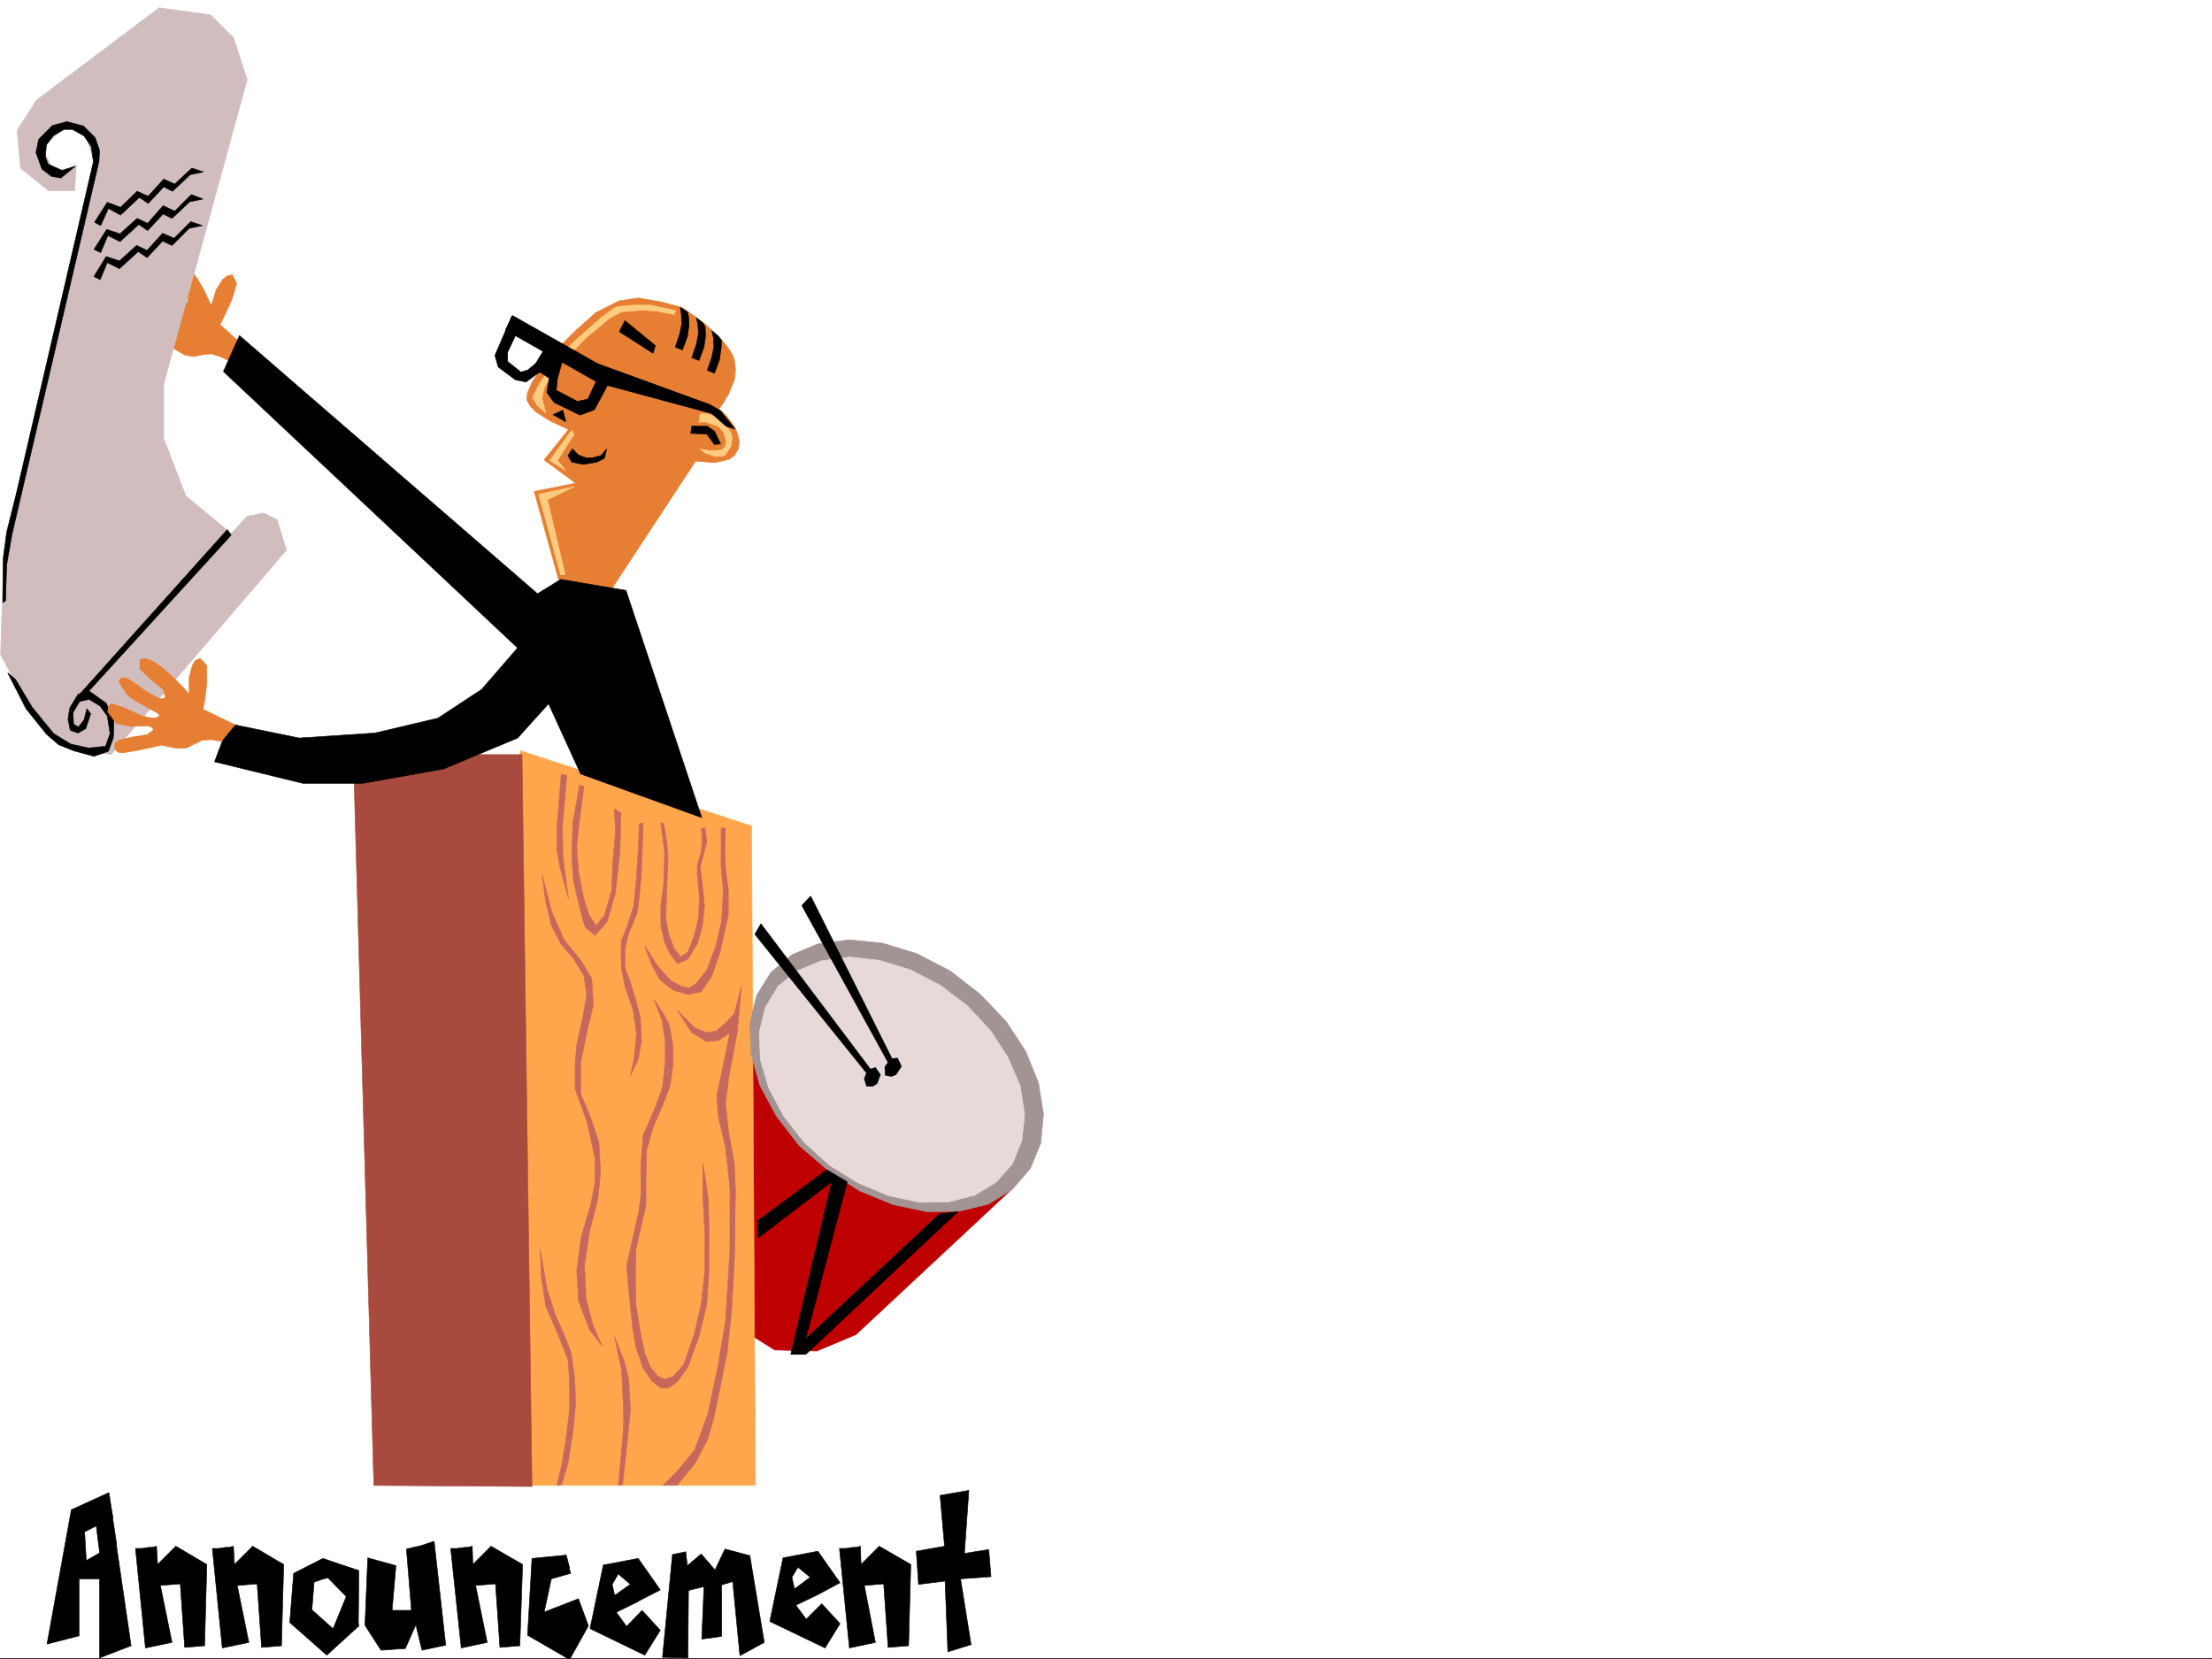 <svg xmlns="http://www.w3.org/2000/svg" width="2997.016" height="2248.25"><rect width="100%" height="100%" fill="#333333" stroke="none"/><defs><clipPath id="a"><path d="M0 0h2997v2244.137H0Zm0 0"/></clipPath><clipPath id="b"><path d="M714 2104h84v142.09h-84zm0 0"/></clipPath></defs><path fill="#fff" d="M0 2246.297h2997.016V0H0Zm0 0"/><g clip-path="url(#a)" transform="translate(0 2.16)"><path fill="#fff" fill-rule="evenodd" stroke="#fff" stroke-linecap="square" stroke-linejoin="bevel" stroke-miterlimit="10" stroke-width=".743" d="M.742 2244.137h2995.531V-2.16H.743Zm0 0"/></g><path fill="#e67f33" fill-rule="evenodd" stroke="#e67f33" stroke-linecap="square" stroke-linejoin="bevel" stroke-miterlimit="10" stroke-width=".743" d="m333.406 471.86-35.191-32.18 5.242-10.48 10.477-22.481 6.765-22.485-6.023-11.964-6.723 1.488-6.023 4.496-8.953 14.23-6.766 21.704-10.477-22.446-7.507-12.746-8.25-11.965-8.211-10.515-8.25-5.985-7.508-.742-2.973 12.004 10.48 19.473 6.723 9.734 4.5 8.953-.746 10.52-6.722-1.528-7.508-5.98-7.508-8.992-8.211-10.48-6.766-8.993-6.722-6.727-6.024-1.523-4.496 4.496 5.277 19.473 8.211 10.515 18.73 18.73 6.024 6.727 1.485 4.497-5.985 1.484-8.992-2.973-9.734-6.762-9.739-8.25-8.992-8.21-14.27-10.48-5.241 2.23-2.97 8.25 6.723 17.945 18.731 9.777 19.473 5.239 6.02 2.972 1.487 4.496-10.48 3.754-19.473-3.012-18.726-.742-6.766 2.266-3.012 5.238 2.27 5.985 5.98 3.753 18.73 2.973 35.974 3.008 19.468 11.223 11.262 2.27 11.965-2.27 12.004-1.485 11.222 3.008 12.747 5.984zm0 0"/><path fill="#bf0000" fill-rule="evenodd" stroke="#bf0000" stroke-linecap="square" stroke-linejoin="bevel" stroke-miterlimit="10" stroke-width=".743" d="m1025.71 1363.223-104.124 340.793 89.89 101.113 38.243 23.969 56.93 1.484 53.214-22.48 214.266-199.958zm0 0"/><path fill="#ffa64c" fill-rule="evenodd" stroke="#ffa64c" stroke-linecap="square" stroke-linejoin="bevel" stroke-miterlimit="10" stroke-width=".743" d="m705.05 1017.148 313.192 101.895 5.239 893.55H686.324Zm0 0"/><path fill="#e67f33" fill-rule="evenodd" stroke="#e67f33" stroke-linecap="square" stroke-linejoin="bevel" stroke-miterlimit="10" stroke-width=".743" d="m923.816 416.453-28.464-7.508-30.696-5.238-25.492 3.754-16.5 8.25-14.977 7.469-27.718 24.71-8.996 8.993-8.25 8.25-8.211 8.992-8.25 8.996-7.508 8.992-6.723 8.992-10.52 15.72-6.726 14.976-.742 5.238v5.238l4.496 8.25 7.469 7.47L744.778 570l25.452 11.965-32.96 41.21 42.699 31.477-56.188 11.223 32.961 119.098 68.192 18.726L942.543 624.66l25.496 2.27 19.469-4.496 7.508-5.239 5.242-8.996 1.484-9.734-2.23-9.735-3.754-9.738-5.238-7.508-5.98-7.464-5.282-5.243-5.238-4.496 4.496-6.02 8.992-14.976 8.25-20.957.746-12.004-1.488-12.707-2.266-5.984-3.754-6.762-4.457-5.984-4.496-5.98-12.004-12.005-12.004-11.222-12.707-9.735-9.777-6.765zm0 0"/><path fill="#ffcc7f" fill-rule="evenodd" stroke="#ffcc7f" stroke-linecap="square" stroke-linejoin="bevel" stroke-miterlimit="10" stroke-width=".743" d="m915.605 420.95-33.742-7.505h-24.715l-22.48 2.266-21.738 15.719-35.192 31.476-31.476 34.446-15.758 23.226-8.992 17.945 6.765 11.262 11.223 9.735-5.242-20.215 3.754-15.754 20.996-29.953 35.191-35.934 31.477-26.234 16.5-8.993 27.722-2.23 20.957 1.488 22.48 4.496zM774.727 582.746l-29.95 41.172 21.7 13.492-11.223-13.492 22.484-35.188zm-44.965 86.879 48.718-10.477-36.714 17.946 23.968 101.113-5.98.781zm218.804-108.617-1.523 11.222 8.992-.746 17.985 6.766 6.765 8.21 2.973 9.735-.746 7.508-3.754 5.242-8.211 1.485H960.53l-11.965-2.23 5.98 5.241 14.977 5.239 12.747-1.485 8.25-12.75 1.488-11.218-1.488-5.985-3.012-5.277-7.465-9.735-8.25-7.468-16.5-4.496zm0 0"/><path fill-rule="evenodd" stroke="#000" stroke-linecap="square" stroke-linejoin="bevel" stroke-miterlimit="10" stroke-width=".743" d="m749.234 561.75 13.489-5.984 3.754 15.718zm26.235 46.45 8.25 8.25 9.738 3.714h9.734l11.262-2.969 7.469-8.996-2.973 12.746-10.52 5.243-17.984 2.972-15.718-2.972-5.239-8.993zm71.203-173.759 41.21 33.704-3.01 10.48-45.708-29.21zm90.633 143.067H958.3l9.738 6.722 8.25 17.247-8.25.742-10.48-14.235-21.739-.742zm-15.719-161.055 1.488 8.992.742 12.711-2.972 15.012-6.02 17.207 9.774 3.75 6.726-17.984 2.227-15.72-.742-12.003-1.485-5.98zm21.742 14.235 2.227 8.992.742 12.707-2.969 15.015-6.023 17.203 9.738 3.754 6.762-17.984 2.23-15.719-.742-12.004-2.973-5.242zm20.957 17.202 2.266 8.993.742 12.746-3.008 14.976-5.984 17.243 9.738 3.754 6.723-17.985 2.27-15.758.741-10.48-4.496-5.98zm-269.711-20.214 115.383 65.18 152.098 55.406 14.234 8.25 19.469 24.71-12-3.714-19.473-17.242-152.844-41.215-126.605-71.903Zm0 0"/><path fill-rule="evenodd" stroke="#000" stroke-linecap="square" stroke-linejoin="bevel" stroke-miterlimit="10" stroke-width=".743" d="m693.79 427.676-23.224 53.957 4.497 15.719 23.222 17.203 14.274 3.011 18.73-13.488 12.707 8.25-2.973 19.473 9.735 13.488 35.191 17.203 19.512-7.469 22.48-41.953-15.011-7.468-16.461 35.191-14.235 2.973-28.504-14.977 1.524-15.719 9.738-34.445-20.215-17.246-18.77 30.734-10.476 8.992-9.738 2.973-17.984-14.234v-12.707l17.984-38.2zm0 0"/><path fill="#a84a3d" fill-rule="evenodd" stroke="#a84a3d" stroke-linecap="square" stroke-linejoin="bevel" stroke-miterlimit="10" stroke-width=".743" d="M478.781 1022.387h228.5l13.489 991.695-214.27-1.488zm0 0"/><path fill="#c7685c" fill-rule="evenodd" stroke="#c7685c" stroke-linecap="square" stroke-linejoin="bevel" stroke-miterlimit="10" stroke-width=".743" d="m760.496 1048.625-5.984 71.902v31.438l4.496 23.969 11.222 41.953-7.507-56.188-.743-42.656 6.024-68.191zm24.711 14.973-8.992 50.949-1.488 44.926 2.27 33.703 8.21 35.972 7.508 26.938 13.488 11.262 16.461-18.727 11.262-38.984 5.98-55.406 1.489-52.43-8.957-5.985 1.488 31.438-3.754 43.437-1.488 35.973-9.735 33.707-11.262 13.488-8.992-12.746-7.468-22.484-7.508-37.418-2.266-34.484 3.012-29.954 6.762-50.945zm-50.949 120.586 13.492 51.687 16.5 37.461 22.48 27.719 14.977 24.715 2.227 35.93-6.723 27.722-10.48 49.422v43.441l13.488 31.477 11.222 34.445 2.23 40.469-3.714 36.676-11.262 43.441-6.726 45.707 2.23 46.45 9.735 35.933 12.004 26.98-17.243-22.484-14.976-38.941-2.266-40.47 6.02-45.667 12.746-43.441 5.984-29.95V1569.2l-11.262-50.203-15.718-43.441v-35.188l2.23-24.75 8.25-37.422 5.238-30.73-3.714-25.453-14.23-23.227-17.243-20.215-12.75-24.71-7.504-32.22zm131.887-68.153-1.489 35.934-2.265 36.715-3.754 38.941-8.992 27.723-7.47 18.73-.78 17.985.78 20.215 4.497 23.968 11.223 32.219 4.496 32.96-3.012 31.438-5.238 24.711 10.515-22.445 4.457-23.965-1.484-32.965-6.727-24.75-6.761-22.441-7.47-20.215v-23.969l4.497-20.254 11.965-29.207 3.012-20.957 2.968-34.449 2.27-66.664zm29.207-1.484 5.238 41.172-1.485 42.695-3.753 29.207v26.98l5.238 22.485 7.508 15.715 9.734 12.71 14.234-5.984 12.747-20.957 6.726-23.226 3.008-27.723-3.008-29.95-2.973-22.48 8.993-33.707-2.266-20.214-5.242 1.488 1.488 13.488-1.488 17.984-5.238 17.247v14.972l3.011 29.211-1.527 28.465-5.98 24.71-8.25 20.958-9.739 6.762-8.992-11.258-7.508-20.215-3.715-20.957 1.489-44.969 1.484-32.175-1.484-25.497-4.497-25.453zm0 0"/><path fill="#c7685c" fill-rule="evenodd" stroke="#c7685c" stroke-linecap="square" stroke-linejoin="bevel" stroke-miterlimit="10" stroke-width=".743" d="M977.031 1122.016v53.175l3.012 30.73-2.27 41.915-8.25 35.23-11.964 31.438-13.489 17.242-9.738 6.727-9.734-1.489-15.758-8.25-17.985-20.215-17.246-26.976 8.996 24.75 11.258 20.957 17.989 14.23 20.214 5.985 17.985-3.754 14.234-20.957 11.262-32.219 11.219-50.91v-34.445l-3.754-29.246-.742-21.704.742-32.214zm-91.418 231.429 11.262 28.465 4.457 29.25v27.68l-3.715 34.488-9.734 26.938-16.5 38.203-3.012 39.687v41.211l-2.973 22.48-16.5 73.391 3.754 41.211 4.496 41.918 4.5 26.977 9.735 28.465 12.004 17.242 11.965 9.738 11.261-.781 11.219-8.211 14.234-19.473 14.977-41.21 10.516-43.442 2.972-44.184v-60.683l-.742-38.2-7.469-49.421v44.925l2.973 57.672-.746 48.68-4.496 40.469-9.735 41.953-14.234 40.43-14.23 15.718-11.262 3.754-9.735-4.496-9.738-11.965-7.508-18.73-5.98-28.465-5.98-36.715-.747-38.2.746-37.456 8.25-36.676 5.239-23.227v-30.734l.742-42.695 8.25-29.95 14.976-35.19 8.993-23.97 3.754-28.464v-25.454l-5.239-28.464-7.508-14.235zm-153.582 339.313 1.485 37.457 5.984 39.687 16.5 38.2 13.488 33.703 2.227 28.465v39.726l-4.496 36.676-5.98 37.457-6.727 28.465 6.726-1.485 8.25-28.464 6.727-41.954 3.754-39.687-1.489-34.45-4.496-33.702-10.48-26.235-11.258-25.457-11.223-35.226zm100.407 117.613 9.738 45.668 1.484 29.988 1.488 35.934-1.488 28.465-5.98 62.168 5.98-1.485 6.727-62.914 3.754-38.199-2.23-41.21-6.02-23.97zm0 0"/><path fill="#c7685c" fill-rule="evenodd" stroke="#c7685c" stroke-linecap="square" stroke-linejoin="bevel" stroke-miterlimit="10" stroke-width=".743" d="m898.363 2012.594 18.727-18.727 23.969-29.21 17.984-48.68 13.492-63.653 10.477-62.168 5.984-96.656v-84.613l-5.984-53.918-9.735-41.953-2.23-28.465 5.242-23.969 12.707-61.426-15.719 10.477-15.718 1.527-20.254-12.004-19.473-29.953 23.227 23.227 15.757 6.726 13.45-2.23 12.746-10.52 12.004-13.449 9.738-37.457-5.984 63.656-11.262 59.938-4.496 35.933 3.754 35.973 8.25 46.41 1.488 38.203-1.488 91.375-3.754 68.934-5.98 56.148-10.52 52.434-7.469 35.973-8.25 29.207-17.242 32.96-23.969 29.208zm0 0"/><path fill-rule="evenodd" stroke="#000" stroke-linecap="square" stroke-linejoin="bevel" stroke-miterlimit="10" stroke-width=".743" d="m157.34 2091.223 20.254 138.574-42.739 16.5V2139.16h-27.722v77.184l-43.438 11.222 32.961-182.011 50.946-23.223 5.242 33.703-38.203 19.473 2.23 38.941zm54.7 3.754 1.483 24.71 24.754-24.71 41.953 24.71-3.011 110.11-26.98 2.265-5.981-86.136-26.98 2.226 15.757 77.145-35.973 7.508-13.488-134.817h8.25l9.735-1.484h4.5zm104.163 0 1.485 24.71 24.71-24.71 41.954 24.71-2.97 110.11-26.98 2.265-5.98-86.136-26.98 2.226 15.718 77.145-35.973 7.508-13.488-134.817h8.25l9.735-1.484h4.496zm169.301 104.125.742-71.16-24.71-8.254-23.97-8.211-39.722 20.214-5.242 66.668 50.207 44.184 42.695-38.945-34.445 3.011-28.465-25.492 2.968-37.46 10.52-3.716 8.211-2.265 24.75 25.453zm118.394 29.948-32.218 6.766-8.25-34.484-14.23 32.215-32.962 2.27-21.742-33.704 3.754-91.379 38.203 10.48-5.242 60.645h26.238l-6.765-83.129 19.511-4.496 17.985-5.98zm35.973-134.073.742 24.71 24.711-24.71 42.738 24.71-3.753 110.11-26.98 2.265-5.981-86.136-26.98 2.226 15.718 77.145-35.191 7.508-14.27-134.817h8.25l10.48-1.484h3.75zm0 0"/><g clip-path="url(#b)" transform="translate(0 2.16)"><path fill-rule="evenodd" stroke="#000" stroke-linecap="square" stroke-linejoin="bevel" stroke-miterlimit="10" stroke-width=".743" d="M773.242 2129.531 747.004 2137l-9.734 44.965 46.449-17.985 13.492 36.715-25.496 45.668-56.93-32.96 5.985-104.087 46.449-4.496 4.496 17.207v2.266zm0 0"/></g><path fill-rule="evenodd" stroke="#000" stroke-linecap="square" stroke-linejoin="bevel" stroke-miterlimit="10" stroke-width=".743" d="m929.055 2102.484 2.27 18.73 18.726-15.757 18.73 21.738 13.489-28.465 33.703 8.997 19.511 117.57-33 17.988-9.734-100.37-14.977 4.495v69.676l-26.98 3.754 3.012-71.16-20.996 5.238-.743 91.379-34.449-.746 13.492-139.313 7.47-1.523zm236.789-7.507.742 24.71 24.71-24.71 42.74 24.71-3.013 110.11-27.722 2.265-5.98-86.136-26.235 2.226 14.973 77.145-35.188 7.508-13.492-134.817h8.21l9.778-1.484h4.496zm149.832 133.332-14.23-89.149 41.21-2.969-2.972-36.714-33 5.238 6.02-85.395-38.981 6.762 6.02 68.895-38.24 6.765 3.013 44.926 35.968-4.496 3.754 95.875zM128.875 2055.293l7.504 59.156 21.703-21.699-6.727-44.965zm320.656 155.773 23.266-56.89 12.707 44.926.742 4.496zm383.653-47.937 2.226 21.738 13.488 18.73 21-21.738 24.711 26.977-21 33.707-74.171-35.934 17.988-86.136 47.23-8.996 29.953 42.699-30.734 15.719-9.734-23.227-16.461-14.23-8.25 14.23zm0 0"/><path fill-rule="evenodd" stroke="#000" stroke-linecap="square" stroke-linejoin="bevel" stroke-miterlimit="10" stroke-width=".743" d="m826.418 2166.14 35.973-25.452 2.265 29.206-36.715 17.985zm250.277-11.964 2.23 21.699 13.49 17.988 20.956-20.957 24.75 26.938-20.254 32.96-74.914-35.933 17.985-86.137 47.195-8.992 29.988 42.7-30.73 16.46-9.735-23.968-16.504-13.493-8.21 13.493zm0 0"/><path fill-rule="evenodd" stroke="#000" stroke-linecap="square" stroke-linejoin="bevel" stroke-miterlimit="10" stroke-width=".743" d="m1070.676 2157.148 35.23-26.199 1.485 29.953-35.973 17.243zM324.414 454.656l-21.703 48.68 398.586 374.5-48.68 56.184-59.195 38.945-85.434 20.215-102.636 6.765-95.172-19.472-19.473 51.648 119.883 29.25h80.937l109.364-19.512 100.406-41.914 41.953-46.453 43.48 95.133 164.063 59.156-102.637-307.836-88.402-14.972-31.477 19.472zm0 0"/><path fill="#a39494" fill-rule="evenodd" stroke="#a39494" stroke-linecap="square" stroke-linejoin="bevel" stroke-miterlimit="10" stroke-width=".743" d="m1299.957 1641.105-43.438.743-46.492-9.735-45.668-18.73-42.738-27.723-38.941-33.703-30.735-39.688-22.48-41.953-11.965-42.695-1.527-41.215 8.996-37.418 19.508-31.472 28.464-23.97 35.934-14.976 41.996-5.238 44.926 4.496 46.45 14.23 44.964 23.227 40.469 31.438 35.23 36.715 26.938 41.171 17.242 42.696 6.766 41.957-3.754 39.683-14.23 34.45-23.97 27.722-32.218 20.215zm0 0"/><path fill-rule="evenodd" stroke="#000" stroke-linecap="square" stroke-linejoin="bevel" stroke-miterlimit="10" stroke-width=".743" d="m1071.418 1835.082 55.445-233.703-99.629 75.66v-23.226l92.903-68.895 27.722 16.46-56.187 212.743 181.309-169.3 24.71-2.973-206.02 193.234zm0 0"/><path fill="#e8d9d9" fill-rule="evenodd" stroke="#e8d9d9" stroke-linecap="square" stroke-linejoin="bevel" stroke-miterlimit="10" stroke-width=".743" d="m1285.727 1628.36-39.727.742-41.953-8.993-41.211-17.203-38.945-23.968-34.489-31.477-27.718-35.191-20.215-38.2-11.262-38.199-1.484-37.46 8.25-33.704 17.242-28.465 26.195-20.957 32.219-13.488 38.242-5.242 40.426 4.496 41.957 12.71 40.469 20.997 36.715 27.683 31.472 33.704 23.969 36.714 16.5 38.942 5.984 38.203-3.754 35.227-12.707 31.437-21.742 24.71-29.246 17.99zm0 0"/><path fill="#d1bdbd" fill-rule="evenodd" stroke="#d1bdbd" stroke-linecap="square" stroke-linejoin="bevel" stroke-miterlimit="10" stroke-width=".743" d="M49.46 135.559 215.794 10.48l69.676 9.735 30.734 30.734 18.727 56.93-113.157 412.7v73.39l29.993 77.886 61.425 50.95 21.739-23.227 21.703-4.496 18.726 8.992 12.746 41.211-237.492 277.102-60.722-9.735L38.2 957.988.743 886.828l4.496-138.57 121.367-531.059-11.964-38.941-27.723-4.496-29.988 25.492 17.984 36.676 28.465-12.707-2.227 35.187h-35.23l-38.2-30.691-4.495-50.95Zm0 0"/><path fill-rule="evenodd" stroke="#000" stroke-linecap="square" stroke-linejoin="bevel" stroke-miterlimit="10" stroke-width=".743" d="m101.895 225.45-19.473 15.718-12.746-2.227-12.746-9.738-8.211-22.48 3.715-17.989 18.726-18.726 19.512-5.242 22.484 6.023 15.719 15.719 5.98 17.242-.742 14.977L16.5 722.805 8.992 765.5l-1.484 48.68-3.754 2.226.742-60.64 4.496-34.45 13.492-53.957 104.121-447.89-2.972-20.996-9.735-14.235-15.757-8.953H86.918l-14.23 8.211-9.739 12.746-1.523 15.719 3.754 10.48 18.73 8.25zM20.996 920.531l22.445 37.457 29.246 35.934 23.227 14.234 23.965 5.278 23.226-2.27 5.985-17.242-3.715-23.969-9.777-13.45-14.973-8.991-12.75 2.968-8.992 15.016.781 15.719 6.727 3.754 7.507-9.739 3.754-15.011 5.239 6.761-6.762 20.215-10.48 5.985-10.481-3.715-3.008-15.016 2.227-14.972 11.261-18.73 14.977-4.497 23.223 16.5 10.48 23.969-.742 22.48-6.727 18.692-19.472 6.765-27.723-7.508-20.254-8.21-16.46-14.235-27.72-34.484-24.75-48.68zm0 0"/><path fill-rule="evenodd" stroke="#000" stroke-linecap="square" stroke-linejoin="bevel" stroke-miterlimit="10" stroke-width=".743" d="m313.191 725.031-195.539 214.23-10.52 2.266 200.821-223.965Zm709.547 540.793 151.356 187.992-3.008 7.508 3.008 10.477h8.21l6.024-3.754 4.496-11.961-6.765-9.738-6.723 2.23-148.348-196.988zm63.696-38.945 116.867 212.703-4.496 6.023.746 11.223 8.25 1.484 5.98-2.226 7.508-11.223-5.238-11.261-7.508.742-110.145-220.211zm0 0"/><path fill="#e67f33" fill-rule="evenodd" stroke="#e67f33" stroke-linecap="square" stroke-linejoin="bevel" stroke-miterlimit="10" stroke-width=".743" d="M318.43 981.957 274.992 961l2.227-11.262 3.011-23.968V901.8l-8.992-9.734-6.765 3.012-3.715 5.98-4.496 16.5v23.188l-8.25-9.734-8.992-8.996-10.48-9.735-11.263-9.734-10.476-6.727-9.738-3.754-7.504 1.524v12.71l15.754 14.973 9.738 7.508 6.722 6.727 2.27 10.476-6.766.782-8.25-3.75-10.476-5.985-10.48-7.508-9.735-6.722-8.25-4.496h-5.984l-3.008 5.238 10.476 17.203 11.262 8.25 11.965 6.727 10.516 6.02 8.21 4.495 3.012 3.715-5.238 3.012-9.738-.742-11.258-3.012-11.223-5.238-11.262-5.243-16.46-5.238-4.497 3.012-.742 8.21 11.965 15.759 20.254 3.715 20.957-.747 6.02 1.528 2.972 3.715-8.992 6.761-19.473 2.973-18.726 4.496-5.242 3.754-.743 6.766 3.715 5.238 6.02 1.488 19.472-3.012 34.45-7.468 22.48 4.496 11.262-.742 10.48-5.278 11.219-5.242 12.004-.742 13.492 2.27zm0 0"/><path fill-rule="evenodd" stroke="#000" stroke-linecap="square" stroke-linejoin="bevel" stroke-miterlimit="10" stroke-width=".743" d="m128.129 301.11 17.246-26.981 17.945 6.766 22.485-21.739 15.011 6.723 20.957-23.184 14.977 6.723 23.227-21.7 15.757 5.239-17.988 3.715-23.969 22.484-12.004-5.984-20.957 22.484-12.004-8.25-25.492 23.969-16.46-8.996-10.481 23.226zm-.742 36.714 17.207-26.98 17.984 5.984 23.227-20.957 14.23 6.723 20.996-23.969 15.719 7.508 22.484-22.48 15.758 5.98-17.988 3.754-23.969 22.484-12.004-5.984-20.996 22.445-11.965-8.25-25.492 23.223-16.46-8.211-9.74 23.187zm0 36.676 16.46-26.941 17.989 5.984 23.223-20.996 14.234 6.762 20.996-23.223 15.719 6.723 22.48-22.442 15.719 5.238-17.945 3.754-23.227 23.188-12.746-5.984-20.996 22.484-11.965-8.25-25.492 23.223-16.461-8.25-9.777 23.226zm0 0"/></svg>
